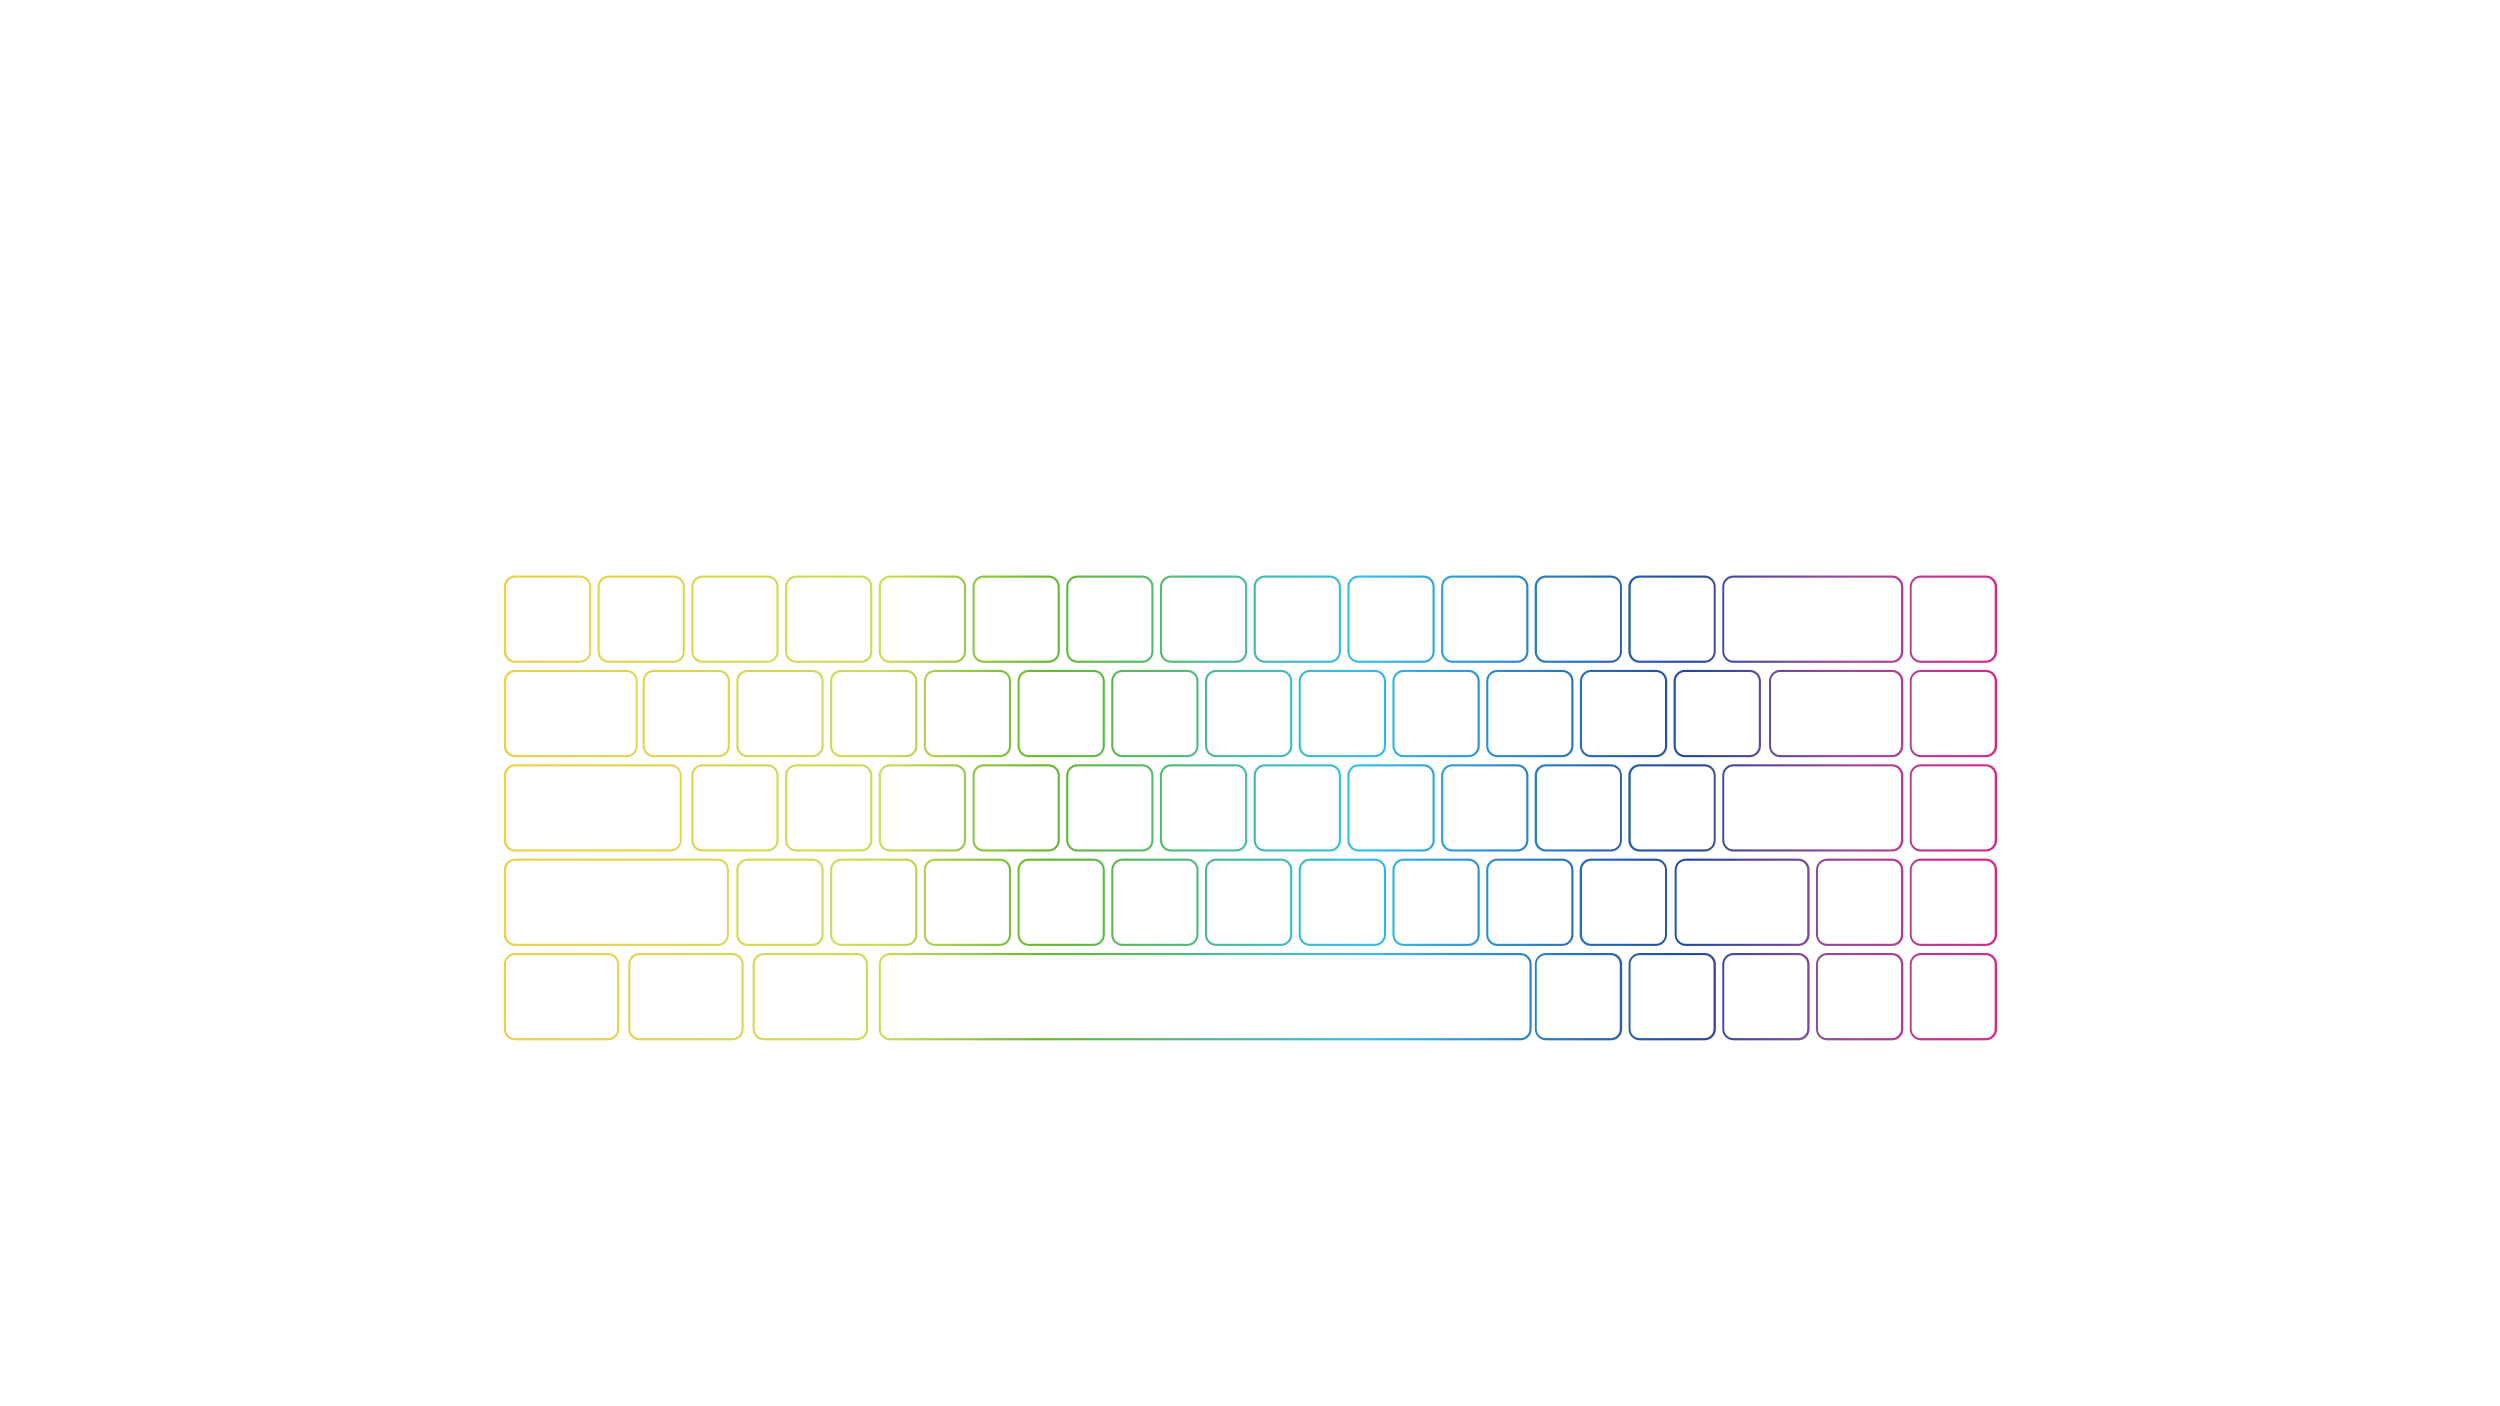 <?xml version="1.0" encoding="UTF-8"?>
<svg xmlns="http://www.w3.org/2000/svg" version="1.1" xmlns:xlink="http://www.w3.org/1999/xlink" viewBox="0 0 1920 1080">
  <defs>
    <style>
      .cls-1 {
        fill: url(#_未命名的渐变_67-23);
      }

      .cls-2 {
        fill: url(#_未命名的渐变_67-28);
      }

      .cls-3 {
        fill: url(#_未命名的渐变_67-58);
      }

      .cls-4 {
        fill: url(#_未命名的渐变_67-45);
      }

      .cls-5 {
        fill: url(#_未命名的渐变_67-63);
      }

      .cls-6 {
        fill: url(#_未命名的渐变_67-62);
      }

      .cls-7 {
        fill: url(#_未命名的渐变_67);
      }

      .cls-8 {
        fill: url(#_未命名的渐变_67-66);
      }

      .cls-9 {
        fill: url(#_未命名的渐变_67-18);
      }

      .cls-10 {
        fill: url(#_未命名的渐变_67-4);
      }

      .cls-11 {
        fill: url(#_未命名的渐变_67-42);
      }

      .cls-12 {
        fill: url(#_未命名的渐变_67-2);
      }

      .cls-13 {
        fill: url(#_未命名的渐变_67-39);
      }

      .cls-14 {
        fill: url(#_未命名的渐变_67-25);
      }

      .cls-15 {
        fill: url(#_未命名的渐变_67-65);
      }

      .cls-16 {
        fill: url(#_未命名的渐变_67-60);
      }

      .cls-17 {
        fill: url(#_未命名的渐变_67-31);
      }

      .cls-18 {
        fill: url(#_未命名的渐变_67-53);
      }

      .cls-19 {
        fill: url(#_未命名的渐变_67-67);
      }

      .cls-20 {
        fill: url(#_未命名的渐变_67-36);
      }

      .cls-21 {
        fill: url(#_未命名的渐变_67-29);
      }

      .cls-22 {
        fill: url(#_未命名的渐变_67-34);
      }

      .cls-23 {
        fill: url(#_未命名的渐变_67-61);
      }

      .cls-24 {
        fill: url(#_未命名的渐变_67-11);
      }

      .cls-25 {
        fill: url(#_未命名的渐变_67-8);
      }

      .cls-26 {
        fill: url(#_未命名的渐变_67-49);
      }

      .cls-27 {
        fill: url(#_未命名的渐变_67-14);
      }

      .cls-28 {
        fill: url(#_未命名的渐变_67-55);
      }

      .cls-29 {
        fill: url(#_未命名的渐变_67-6);
      }

      .cls-30 {
        fill: url(#_未命名的渐变_67-30);
      }

      .cls-31 {
        fill: url(#_未命名的渐变_67-59);
      }

      .cls-32 {
        fill: url(#_未命名的渐变_67-24);
      }

      .cls-33 {
        fill: url(#_未命名的渐变_67-16);
      }

      .cls-34 {
        fill: url(#_未命名的渐变_67-7);
      }

      .cls-35 {
        fill: url(#_未命名的渐变_67-17);
      }

      .cls-36 {
        fill: url(#_未命名的渐变_67-26);
      }

      .cls-37 {
        fill: url(#_未命名的渐变_67-57);
      }

      .cls-38 {
        fill: url(#_未命名的渐变_67-35);
      }

      .cls-39 {
        fill: url(#_未命名的渐变_67-27);
      }

      .cls-40 {
        fill: url(#_未命名的渐变_67-52);
      }

      .cls-41 {
        fill: url(#_未命名的渐变_67-15);
      }

      .cls-42 {
        fill: url(#_未命名的渐变_67-47);
      }

      .cls-43 {
        fill: url(#_未命名的渐变_67-21);
      }

      .cls-44 {
        fill: url(#_未命名的渐变_67-10);
      }

      .cls-45 {
        fill: url(#_未命名的渐变_67-19);
      }

      .cls-46 {
        fill: url(#_未命名的渐变_67-13);
      }

      .cls-47 {
        fill: url(#_未命名的渐变_67-40);
      }

      .cls-48 {
        fill: url(#_未命名的渐变_67-5);
      }

      .cls-49 {
        fill: url(#_未命名的渐变_67-54);
      }

      .cls-50 {
        fill: url(#_未命名的渐变_67-9);
      }

      .cls-51 {
        fill: url(#_未命名的渐变_67-44);
      }

      .cls-52 {
        fill: url(#_未命名的渐变_67-50);
      }

      .cls-53 {
        fill: url(#_未命名的渐变_67-22);
      }

      .cls-54 {
        fill: url(#_未命名的渐变_67-33);
      }

      .cls-55 {
        fill: url(#_未命名的渐变_67-48);
      }

      .cls-56 {
        fill: url(#_未命名的渐变_67-37);
      }

      .cls-57 {
        fill: url(#_未命名的渐变_67-41);
      }

      .cls-58 {
        fill: url(#_未命名的渐变_67-56);
      }

      .cls-59 {
        fill: url(#_未命名的渐变_67-3);
      }

      .cls-60 {
        fill: url(#_未命名的渐变_67-64);
      }

      .cls-61 {
        fill: url(#_未命名的渐变_67-20);
      }

      .cls-62 {
        fill: url(#_未命名的渐变_67-32);
      }

      .cls-63 {
        fill: url(#_未命名的渐变_67-43);
      }

      .cls-64 {
        fill: url(#_未命名的渐变_67-51);
      }

      .cls-65 {
        fill: url(#_未命名的渐变_67-12);
      }

      .cls-66 {
        fill: url(#_未命名的渐变_67-38);
      }

      .cls-67 {
        fill: url(#_未命名的渐变_67-46);
      }
    </style>
    <linearGradient id="_未命名的渐变_67" data-name="未命名的渐变 67" x1="308.05" y1="-8.5" x2="1543.62" y2="-8.5" gradientTransform="translate(0 484.02)" gradientUnits="userSpaceOnUse">
      <stop offset="0" stop-color="#f08559"/>
      <stop offset="0" stop-color="#f6cd46"/>
      <stop offset=".3" stop-color="#cadc58"/>
      <stop offset=".4" stop-color="#68b82e"/>
      <stop offset=".6" stop-color="#34bded"/>
      <stop offset=".8" stop-color="#24499d"/>
      <stop offset=".9" stop-color="#a04897"/>
      <stop offset="1" stop-color="#db2488"/>
    </linearGradient>
    <linearGradient id="_未命名的渐变_67-2" data-name="未命名的渐变 67" x1="308.05" x2="1543.62" xlink:href="#_未命名的渐变_67"/>
    <linearGradient id="_未命名的渐变_67-3" data-name="未命名的渐变 67" x1="308.05" x2="1543.62" xlink:href="#_未命名的渐变_67"/>
    <linearGradient id="_未命名的渐变_67-4" data-name="未命名的渐变 67" x1="308.05" x2="1543.62" xlink:href="#_未命名的渐变_67"/>
    <linearGradient id="_未命名的渐变_67-5" data-name="未命名的渐变 67" x1="308.05" x2="1543.62" xlink:href="#_未命名的渐变_67"/>
    <linearGradient id="_未命名的渐变_67-6" data-name="未命名的渐变 67" x1="308.05" x2="1543.62" xlink:href="#_未命名的渐变_67"/>
    <linearGradient id="_未命名的渐变_67-7" data-name="未命名的渐变 67" x1="308.05" x2="1543.62" xlink:href="#_未命名的渐变_67"/>
    <linearGradient id="_未命名的渐变_67-8" data-name="未命名的渐变 67" x1="308.05" x2="1543.62" xlink:href="#_未命名的渐变_67"/>
    <linearGradient id="_未命名的渐变_67-9" data-name="未命名的渐变 67" x1="308.05" x2="1543.62" xlink:href="#_未命名的渐变_67"/>
    <linearGradient id="_未命名的渐变_67-10" data-name="未命名的渐变 67" x1="308.05" x2="1543.62" xlink:href="#_未命名的渐变_67"/>
    <linearGradient id="_未命名的渐变_67-11" data-name="未命名的渐变 67" x1="308.05" x2="1543.62" xlink:href="#_未命名的渐变_67"/>
    <linearGradient id="_未命名的渐变_67-12" data-name="未命名的渐变 67" x1="308.05" x2="1543.62" xlink:href="#_未命名的渐变_67"/>
    <linearGradient id="_未命名的渐变_67-13" data-name="未命名的渐变 67" x1="308.05" x2="1543.62" xlink:href="#_未命名的渐变_67"/>
    <linearGradient id="_未命名的渐变_67-14" data-name="未命名的渐变 67" x1="308.05" x2="1543.62" xlink:href="#_未命名的渐变_67"/>
    <linearGradient id="_未命名的渐变_67-15" data-name="未命名的渐变 67" x1="308.05" x2="1543.62" xlink:href="#_未命名的渐变_67"/>
    <linearGradient id="_未命名的渐变_67-16" data-name="未命名的渐变 67" y1="63.97" x2="1543.62" y2="63.97" xlink:href="#_未命名的渐变_67"/>
    <linearGradient id="_未命名的渐变_67-17" data-name="未命名的渐变 67" x1="308.05" y1="63.97" x2="1543.62" y2="63.97" xlink:href="#_未命名的渐变_67"/>
    <linearGradient id="_未命名的渐变_67-18" data-name="未命名的渐变 67" y1="63.97" y2="63.97" xlink:href="#_未命名的渐变_67"/>
    <linearGradient id="_未命名的渐变_67-19" data-name="未命名的渐变 67" y1="63.97" y2="63.97" xlink:href="#_未命名的渐变_67"/>
    <linearGradient id="_未命名的渐变_67-20" data-name="未命名的渐变 67" x1="308.05" y1="63.97" x2="1543.62" y2="63.97" xlink:href="#_未命名的渐变_67"/>
    <linearGradient id="_未命名的渐变_67-21" data-name="未命名的渐变 67" x1="308.05" y1="63.97" x2="1543.62" y2="63.97" xlink:href="#_未命名的渐变_67"/>
    <linearGradient id="_未命名的渐变_67-22" data-name="未命名的渐变 67" y1="63.97" y2="63.97" xlink:href="#_未命名的渐变_67"/>
    <linearGradient id="_未命名的渐变_67-23" data-name="未命名的渐变 67" x1="308.05" y1="63.97" x2="1543.62" y2="63.97" xlink:href="#_未命名的渐变_67"/>
    <linearGradient id="_未命名的渐变_67-24" data-name="未命名的渐变 67" x1="308.05" y1="63.97" x2="1543.62" y2="63.97" xlink:href="#_未命名的渐变_67"/>
    <linearGradient id="_未命名的渐变_67-25" data-name="未命名的渐变 67" x1="308.05" y1="63.97" x2="1543.62" y2="63.97" xlink:href="#_未命名的渐变_67"/>
    <linearGradient id="_未命名的渐变_67-26" data-name="未命名的渐变 67" x1="308.05" y1="63.97" x2="1543.62" y2="63.97" xlink:href="#_未命名的渐变_67"/>
    <linearGradient id="_未命名的渐变_67-27" data-name="未命名的渐变 67" x1="308.05" y1="63.97" x2="1543.62" y2="63.97" xlink:href="#_未命名的渐变_67"/>
    <linearGradient id="_未命名的渐变_67-28" data-name="未命名的渐变 67" x1="308.05" y1="63.97" x2="1543.62" y2="63.97" xlink:href="#_未命名的渐变_67"/>
    <linearGradient id="_未命名的渐变_67-29" data-name="未命名的渐变 67" y1="63.97" x2="1543.62" y2="63.97" xlink:href="#_未命名的渐变_67"/>
    <linearGradient id="_未命名的渐变_67-30" data-name="未命名的渐变 67" x1="308.05" y1="63.97" x2="1543.62" y2="63.97" xlink:href="#_未命名的渐变_67"/>
    <linearGradient id="_未命名的渐变_67-31" data-name="未命名的渐变 67" y1="136.45" x2="1543.62" y2="136.45" xlink:href="#_未命名的渐变_67"/>
    <linearGradient id="_未命名的渐变_67-32" data-name="未命名的渐变 67" x1="308.05" y1="136.45" x2="1543.62" y2="136.45" xlink:href="#_未命名的渐变_67"/>
    <linearGradient id="_未命名的渐变_67-33" data-name="未命名的渐变 67" x1="308.05" y1="136.45" x2="1543.62" y2="136.45" xlink:href="#_未命名的渐变_67"/>
    <linearGradient id="_未命名的渐变_67-34" data-name="未命名的渐变 67" x1="308.05" y1="136.45" x2="1543.62" y2="136.45" xlink:href="#_未命名的渐变_67"/>
    <linearGradient id="_未命名的渐变_67-35" data-name="未命名的渐变 67" x1="308.05" y1="136.45" x2="1543.62" y2="136.45" xlink:href="#_未命名的渐变_67"/>
    <linearGradient id="_未命名的渐变_67-36" data-name="未命名的渐变 67" x1="308.05" y1="136.45" x2="1543.62" y2="136.45" xlink:href="#_未命名的渐变_67"/>
    <linearGradient id="_未命名的渐变_67-37" data-name="未命名的渐变 67" x1="308.05" y1="136.45" x2="1543.62" y2="136.45" xlink:href="#_未命名的渐变_67"/>
    <linearGradient id="_未命名的渐变_67-38" data-name="未命名的渐变 67" x1="308.05" y1="136.45" x2="1543.62" y2="136.45" xlink:href="#_未命名的渐变_67"/>
    <linearGradient id="_未命名的渐变_67-39" data-name="未命名的渐变 67" x1="308.05" y1="136.45" x2="1543.62" y2="136.45" xlink:href="#_未命名的渐变_67"/>
    <linearGradient id="_未命名的渐变_67-40" data-name="未命名的渐变 67" x1="308.05" y1="136.45" x2="1543.62" y2="136.45" xlink:href="#_未命名的渐变_67"/>
    <linearGradient id="_未命名的渐变_67-41" data-name="未命名的渐变 67" x1="308.05" y1="136.45" x2="1543.62" y2="136.45" xlink:href="#_未命名的渐变_67"/>
    <linearGradient id="_未命名的渐变_67-42" data-name="未命名的渐变 67" x1="308.05" y1="136.45" x2="1543.62" y2="136.45" xlink:href="#_未命名的渐变_67"/>
    <linearGradient id="_未命名的渐变_67-43" data-name="未命名的渐变 67" x1="308.05" y1="136.45" x2="1543.62" y2="136.45" xlink:href="#_未命名的渐变_67"/>
    <linearGradient id="_未命名的渐变_67-44" data-name="未命名的渐变 67" x1="308.05" y1="136.45" x2="1543.62" y2="136.45" xlink:href="#_未命名的渐变_67"/>
    <linearGradient id="_未命名的渐变_67-45" data-name="未命名的渐变 67" y1="208.93" x2="1543.62" y2="208.93" xlink:href="#_未命名的渐变_67"/>
    <linearGradient id="_未命名的渐变_67-46" data-name="未命名的渐变 67" y1="208.93" y2="208.93" xlink:href="#_未命名的渐变_67"/>
    <linearGradient id="_未命名的渐变_67-47" data-name="未命名的渐变 67" y1="208.93" y2="208.93" xlink:href="#_未命名的渐变_67"/>
    <linearGradient id="_未命名的渐变_67-48" data-name="未命名的渐变 67" x1="308.05" y1="208.93" x2="1543.62" y2="208.93" xlink:href="#_未命名的渐变_67"/>
    <linearGradient id="_未命名的渐变_67-49" data-name="未命名的渐变 67" x1="308.05" y1="208.93" x2="1543.62" y2="208.93" xlink:href="#_未命名的渐变_67"/>
    <linearGradient id="_未命名的渐变_67-50" data-name="未命名的渐变 67" y1="208.93" y2="208.93" xlink:href="#_未命名的渐变_67"/>
    <linearGradient id="_未命名的渐变_67-51" data-name="未命名的渐变 67" x1="308.05" y1="208.93" x2="1543.62" y2="208.93" xlink:href="#_未命名的渐变_67"/>
    <linearGradient id="_未命名的渐变_67-52" data-name="未命名的渐变 67" x1="308.05" y1="208.93" x2="1543.62" y2="208.93" xlink:href="#_未命名的渐变_67"/>
    <linearGradient id="_未命名的渐变_67-53" data-name="未命名的渐变 67" x1="308.05" y1="208.93" x2="1543.62" y2="208.93" xlink:href="#_未命名的渐变_67"/>
    <linearGradient id="_未命名的渐变_67-54" data-name="未命名的渐变 67" x1="308.05" y1="208.93" x2="1543.62" y2="208.93" xlink:href="#_未命名的渐变_67"/>
    <linearGradient id="_未命名的渐变_67-55" data-name="未命名的渐变 67" x1="308.05" y1="208.93" x2="1543.62" y2="208.93" xlink:href="#_未命名的渐变_67"/>
    <linearGradient id="_未命名的渐变_67-56" data-name="未命名的渐变 67" x1="308.05" y1="208.93" x2="1543.62" y2="208.93" xlink:href="#_未命名的渐变_67"/>
    <linearGradient id="_未命名的渐变_67-57" data-name="未命名的渐变 67" x1="308.05" y1="208.93" x2="1543.62" y2="208.93" xlink:href="#_未命名的渐变_67"/>
    <linearGradient id="_未命名的渐变_67-58" data-name="未命名的渐变 67" x1="308.05" y1="208.93" x2="1543.62" y2="208.93" xlink:href="#_未命名的渐变_67"/>
    <linearGradient id="_未命名的渐变_67-59" data-name="未命名的渐变 67" y1="281.4" x2="1543.62" y2="281.4" xlink:href="#_未命名的渐变_67"/>
    <linearGradient id="_未命名的渐变_67-60" data-name="未命名的渐变 67" x1="308.05" y1="281.4" x2="1543.62" y2="281.4" xlink:href="#_未命名的渐变_67"/>
    <linearGradient id="_未命名的渐变_67-61" data-name="未命名的渐变 67" x1="308.05" y1="281.4" x2="1543.62" y2="281.4" xlink:href="#_未命名的渐变_67"/>
    <linearGradient id="_未命名的渐变_67-62" data-name="未命名的渐变 67" x1="308.05" y1="281.4" x2="1543.62" y2="281.4" xlink:href="#_未命名的渐变_67"/>
    <linearGradient id="_未命名的渐变_67-63" data-name="未命名的渐变 67" x1="308.05" y1="281.4" x2="1543.62" y2="281.4" xlink:href="#_未命名的渐变_67"/>
    <linearGradient id="_未命名的渐变_67-64" data-name="未命名的渐变 67" x1="308.05" y1="281.4" x2="1543.62" y2="281.4" xlink:href="#_未命名的渐变_67"/>
    <linearGradient id="_未命名的渐变_67-65" data-name="未命名的渐变 67" x1="308.05" y1="281.4" x2="1543.62" y2="281.4" xlink:href="#_未命名的渐变_67"/>
    <linearGradient id="_未命名的渐变_67-66" data-name="未命名的渐变 67" x1="308.05" y1="281.4" x2="1543.62" y2="281.4" xlink:href="#_未命名的渐变_67"/>
    <linearGradient id="_未命名的渐变_67-67" data-name="未命名的渐变 67" x1="308.05" y1="281.4" x2="1543.62" y2="281.4" xlink:href="#_未命名的渐变_67"/>
  </defs>
  <!-- Generator: Adobe Illustrator 28.6.0, SVG Export Plug-In . SVG Version: 1.2.0 Build 709)  -->
  <g>
    <g id="_图层_1" data-name="图层_1">
      <g id="_图层_1-2" data-name="_图层_1">
        <g>
          <path class="cls-7" d="M395.52,509.04h49.91c4.61,0,8.57-3.79,8.57-8.57v-49.91c0-4.61-3.79-8.57-8.57-8.57h-49.91c-4.61,0-8.57,3.79-8.57,8.57v49.91c0,4.61,3.79,8.57,8.57,8.57ZM388.77,450.57c0-3.79,3.13-6.92,6.92-6.92h49.91c3.79,0,6.92,3.13,6.92,6.92v49.91c0,3.79-3.13,6.92-6.92,6.92h-49.91c-3.79,0-6.92-3.13-6.92-6.92v-49.91Z"/>
          <path class="cls-12" d="M467.5,509.04h49.91c4.61,0,8.57-3.79,8.57-8.57v-49.91c0-4.61-3.79-8.57-8.57-8.57h-49.91c-4.61,0-8.57,3.79-8.57,8.57v49.91c0,4.61,3.79,8.57,8.57,8.57ZM460.58,450.57c0-3.79,3.13-6.92,6.92-6.92h49.91c3.79,0,6.92,3.13,6.92,6.92v49.91c0,3.79-3.13,6.92-6.92,6.92h-49.91c-3.79,0-6.92-3.13-6.92-6.92v-49.91Z"/>
          <path class="cls-59" d="M539.49,509.04h49.91c4.61,0,8.57-3.79,8.57-8.57v-49.91c0-4.61-3.79-8.57-8.57-8.57h-49.91c-4.61,0-8.57,3.79-8.57,8.57v49.91c0,4.61,3.79,8.57,8.57,8.57ZM532.57,450.57c0-3.79,3.13-6.92,6.92-6.92h49.91c3.79,0,6.92,3.13,6.92,6.92v49.91c0,3.79-3.13,6.92-6.92,6.92h-49.91c-3.79,0-6.92-3.13-6.92-6.92v-49.91Z"/>
          <path class="cls-10" d="M611.47,509.04h49.91c4.61,0,8.57-3.79,8.57-8.57v-49.91c0-4.61-3.79-8.57-8.57-8.57h-49.91c-4.61,0-8.57,3.79-8.57,8.57v49.91c0,4.61,3.79,8.57,8.57,8.57ZM604.55,450.57c0-3.79,3.13-6.92,6.92-6.92h49.91c3.79,0,6.92,3.13,6.92,6.92v49.91c0,3.79-3.13,6.92-6.92,6.92h-49.91c-3.79,0-6.92-3.13-6.92-6.92v-49.91Z"/>
          <path class="cls-48" d="M683.45,509.04h49.91c4.61,0,8.57-3.79,8.57-8.57v-49.91c0-4.61-3.79-8.57-8.57-8.57h-49.91c-4.61,0-8.57,3.79-8.57,8.57v49.91c0,4.61,3.79,8.57,8.57,8.57ZM676.53,450.57c0-3.79,3.13-6.92,6.92-6.92h49.91c3.79,0,6.92,3.13,6.92,6.92v49.91c0,3.79-3.13,6.92-6.92,6.92h-49.91c-3.79,0-6.92-3.13-6.92-6.92v-49.91Z"/>
          <path class="cls-29" d="M755.43,509.04h49.91c4.61,0,8.57-3.79,8.57-8.57v-49.91c0-4.61-3.79-8.57-8.57-8.57h-49.91c-4.61,0-8.57,3.79-8.57,8.57v49.91c0,4.61,3.79,8.57,8.57,8.57ZM748.52,450.57c0-3.79,3.13-6.92,6.92-6.92h49.91c3.79,0,6.92,3.13,6.92,6.92v49.91c0,3.79-3.13,6.92-6.92,6.92h-49.91c-3.79,0-6.92-3.13-6.92-6.92v-49.91Z"/>
          <path class="cls-34" d="M827.42,509.04h49.91c4.61,0,8.57-3.79,8.57-8.57v-49.91c0-4.61-3.79-8.57-8.57-8.57h-49.91c-4.61,0-8.57,3.79-8.57,8.57v49.91c0,4.61,3.79,8.57,8.57,8.57ZM820.5,450.57c0-3.79,3.13-6.92,6.92-6.92h49.91c3.79,0,6.92,3.13,6.92,6.92v49.91c0,3.79-3.13,6.92-6.92,6.92h-49.91c-3.79,0-6.92-3.13-6.92-6.92v-49.91Z"/>
          <path class="cls-25" d="M899.4,509.04h49.91c4.61,0,8.57-3.79,8.57-8.57v-49.91c0-4.61-3.79-8.57-8.57-8.57h-49.91c-4.61,0-8.57,3.79-8.57,8.57v49.91c0,4.61,3.79,8.57,8.57,8.57ZM892.48,450.57c0-3.79,3.13-6.92,6.92-6.92h49.91c3.79,0,6.92,3.13,6.92,6.92v49.91c0,3.79-3.13,6.92-6.92,6.92h-49.91c-3.79,0-6.92-3.13-6.92-6.92v-49.91Z"/>
          <path class="cls-50" d="M971.38,509.04h49.91c4.61,0,8.57-3.79,8.57-8.57v-49.91c0-4.61-3.79-8.57-8.57-8.57h-49.91c-4.61,0-8.57,3.79-8.57,8.57v49.91c0,4.61,3.79,8.57,8.57,8.57ZM964.46,450.57c0-3.79,3.13-6.92,6.92-6.92h49.91c3.79,0,6.92,3.13,6.92,6.92v49.91c0,3.79-3.13,6.92-6.92,6.92h-49.91c-3.79,0-6.92-3.13-6.92-6.92v-49.91Z"/>
          <path class="cls-44" d="M1043.36,509.04h49.91c4.61,0,8.57-3.79,8.57-8.57v-49.91c0-4.61-3.79-8.57-8.57-8.57h-49.91c-4.61,0-8.57,3.79-8.57,8.57v49.91c0,4.61,3.79,8.57,8.57,8.57h0ZM1036.45,450.57c0-3.79,3.13-6.92,6.92-6.92h49.91c3.79,0,6.92,3.13,6.92,6.92v49.91c0,3.79-3.13,6.92-6.92,6.92h-49.91c-3.79,0-6.92-3.13-6.92-6.92v-49.91Z"/>
          <path class="cls-24" d="M1115.35,509.04h49.91c4.61,0,8.57-3.79,8.57-8.57v-49.91c0-4.61-3.79-8.57-8.57-8.57h-49.91c-4.61,0-8.57,3.79-8.57,8.57v49.91c0,4.61,3.79,8.57,8.57,8.57ZM1108.43,450.57c0-3.79,3.13-6.92,6.92-6.92h49.91c3.79,0,6.92,3.13,6.92,6.92v49.91c0,3.79-3.13,6.92-6.92,6.92h-49.91c-3.79,0-6.92-3.13-6.92-6.92v-49.91Z"/>
          <path class="cls-65" d="M1187.16,509.04h49.91c4.61,0,8.57-3.79,8.57-8.57v-49.91c0-4.61-3.79-8.57-8.57-8.57h-49.91c-4.61,0-8.57,3.79-8.57,8.57v49.91c0,4.61,3.79,8.57,8.57,8.57ZM1180.41,450.57c0-3.79,3.13-6.92,6.92-6.92h49.91c3.79,0,6.92,3.13,6.92,6.92v49.91c0,3.79-3.13,6.92-6.92,6.92h-49.91c-3.79,0-6.92-3.13-6.92-6.92v-49.91Z"/>
          <path class="cls-46" d="M1259.15,509.04h49.91c4.61,0,8.57-3.79,8.57-8.57v-49.91c0-4.61-3.79-8.57-8.57-8.57h-49.91c-4.61,0-8.57,3.79-8.57,8.57v49.91c0,4.61,3.79,8.57,8.57,8.57ZM1252.39,450.57c0-3.79,3.13-6.92,6.92-6.92h49.91c3.79,0,6.92,3.13,6.92,6.92v49.91c0,3.79-3.13,6.92-6.92,6.92h-49.91c-3.79,0-6.92-3.13-6.92-6.92v-49.91Z"/>
          <path class="cls-27" d="M1453.19,442h-121.89c-4.61,0-8.57,3.79-8.57,8.57v49.91c0,4.61,3.79,8.57,8.57,8.57h121.89c4.61,0,8.57-3.79,8.57-8.57v-49.91c0-4.61-3.79-8.57-8.57-8.57ZM1459.94,500.48c0,3.79-3.13,6.92-6.92,6.92h-121.89c-3.79,0-6.92-3.13-6.92-6.92v-49.91c0-3.79,3.13-6.92,6.92-6.92h121.89c3.79,0,6.92,3.13,6.92,6.92v49.91Z"/>
          <path class="cls-41" d="M1525.17,442h-49.91c-4.61,0-8.57,3.79-8.57,8.57v49.91c0,4.61,3.79,8.57,8.57,8.57h49.91c4.61,0,8.57-3.79,8.57-8.57v-49.91c0-4.61-3.79-8.57-8.57-8.57ZM1531.92,500.48c0,3.79-3.13,6.92-6.92,6.92h-49.91c-3.79,0-6.92-3.13-6.92-6.92v-49.91c0-3.79,3.13-6.92,6.92-6.92h49.91c3.79,0,6.92,3.13,6.92,6.92v49.91Z"/>
          <path class="cls-33" d="M395.52,581.52h85.65c4.61,0,8.57-3.79,8.57-8.57v-49.91c0-4.61-3.79-8.57-8.57-8.57h-85.65c-4.61,0-8.57,3.79-8.57,8.57v49.91c0,4.61,3.79,8.57,8.57,8.57ZM388.77,523.04c0-3.79,3.13-6.92,6.92-6.92h85.65c3.79,0,6.92,3.13,6.92,6.92v49.91c0,3.79-3.13,6.92-6.92,6.92h-85.65c-3.79,0-6.92-3.13-6.92-6.92v-49.91Z"/>
          <path class="cls-35" d="M560.57,572.95v-49.91c0-4.61-3.79-8.57-8.57-8.57h-49.91c-4.61,0-8.57,3.79-8.57,8.57v49.91c0,4.61,3.79,8.57,8.57,8.57h49.91c4.61,0,8.57-3.79,8.57-8.57ZM495.18,572.95v-49.91c0-3.79,3.13-6.92,6.92-6.92h49.91c3.79,0,6.92,3.13,6.92,6.92v49.91c0,3.79-3.13,6.92-6.92,6.92h-49.91c-3.79,0-6.92-3.13-6.92-6.92Z"/>
          <path class="cls-9" d="M632.55,572.95v-49.91c0-4.61-3.79-8.57-8.57-8.57h-49.91c-4.61,0-8.57,3.79-8.57,8.57v49.91c0,4.61,3.79,8.57,8.57,8.57h49.91c4.61,0,8.57-3.79,8.57-8.57ZM567.16,572.95v-49.91c0-3.79,3.13-6.92,6.92-6.92h49.91c3.79,0,6.92,3.13,6.92,6.92v49.91c0,3.79-3.13,6.92-6.92,6.92h-49.91c-3.79,0-6.92-3.13-6.92-6.92Z"/>
          <path class="cls-45" d="M695.97,581.52c4.61,0,8.57-3.79,8.57-8.57v-49.91c0-4.61-3.79-8.57-8.57-8.57h-49.91c-4.61,0-8.57,3.79-8.57,8.57v49.91c0,4.61,3.79,8.57,8.57,8.57h49.91ZM639.14,572.95v-49.91c0-3.79,3.13-6.92,6.92-6.92h49.91c3.79,0,6.92,3.13,6.92,6.92v49.91c0,3.79-3.13,6.92-6.92,6.92h-49.91c-3.79,0-6.92-3.13-6.92-6.92Z"/>
          <path class="cls-61" d="M767.95,581.52c4.61,0,8.57-3.79,8.57-8.57v-49.91c0-4.61-3.79-8.57-8.57-8.57h-49.91c-4.61,0-8.57,3.79-8.57,8.57v49.91c0,4.61,3.79,8.57,8.57,8.57h49.91ZM711.12,572.95v-49.91c0-3.79,3.13-6.92,6.92-6.92h49.91c3.79,0,6.92,3.13,6.92,6.92v49.91c0,3.79-3.13,6.92-6.92,6.92h-49.91c-3.79,0-6.92-3.13-6.92-6.92Z"/>
          <path class="cls-43" d="M839.93,581.52c4.61,0,8.57-3.79,8.57-8.57v-49.91c0-4.61-3.79-8.57-8.57-8.57h-49.91c-4.61,0-8.57,3.79-8.57,8.57v49.91c0,4.61,3.79,8.57,8.57,8.57h49.91ZM783.11,572.95v-49.91c0-3.79,3.13-6.92,6.92-6.92h49.91c3.79,0,6.92,3.13,6.92,6.92v49.91c0,3.79-3.13,6.92-6.92,6.92h-49.91c-3.79,0-6.92-3.13-6.92-6.92Z"/>
          <path class="cls-53" d="M911.92,581.52c4.61,0,8.57-3.79,8.57-8.57v-49.91c0-4.61-3.79-8.57-8.57-8.57h-49.91c-4.61,0-8.57,3.79-8.57,8.57v49.91c0,4.61,3.79,8.57,8.57,8.57h49.91ZM855.09,572.95v-49.91c0-3.79,3.13-6.92,6.92-6.92h49.91c3.79,0,6.92,3.13,6.92,6.92v49.91c0,3.79-3.13,6.92-6.92,6.92h-49.91c-3.79,0-6.92-3.13-6.92-6.92Z"/>
          <path class="cls-1" d="M983.9,581.52c4.61,0,8.57-3.79,8.57-8.57v-49.91c0-4.61-3.79-8.57-8.57-8.57h-49.91c-4.61,0-8.57,3.79-8.57,8.57v49.91c0,4.61,3.79,8.57,8.57,8.57h49.91ZM927.07,572.95v-49.91c0-3.79,3.13-6.92,6.92-6.92h49.91c3.79,0,6.92,3.13,6.92,6.92v49.91c0,3.79-3.13,6.92-6.92,6.92h-49.91c-3.79,0-6.92-3.13-6.92-6.92Z"/>
          <path class="cls-32" d="M1055.88,581.52c4.61,0,8.57-3.79,8.57-8.57v-49.91c0-4.61-3.79-8.57-8.57-8.57h-49.91c-4.61,0-8.57,3.79-8.57,8.57v49.91c0,4.61,3.79,8.57,8.57,8.57h49.91ZM999.05,572.95v-49.91c0-3.79,3.13-6.92,6.92-6.92h49.91c3.79,0,6.92,3.13,6.92,6.92v49.91c0,3.79-3.13,6.92-6.92,6.92h-49.91c-3.79,0-6.92-3.13-6.92-6.92Z"/>
          <path class="cls-14" d="M1127.87,581.52c4.61,0,8.57-3.79,8.57-8.57v-49.91c0-4.61-3.79-8.57-8.57-8.57h-49.91c-4.61,0-8.57,3.79-8.57,8.57v49.91c0,4.61,3.79,8.57,8.57,8.57h49.91ZM1071.04,572.95v-49.91c0-3.79,3.13-6.92,6.92-6.92h49.91c3.79,0,6.92,3.13,6.92,6.92v49.91c0,3.79-3.13,6.92-6.92,6.92h-49.91c-3.79,0-6.92-3.13-6.92-6.92Z"/>
          <path class="cls-36" d="M1199.85,581.52c4.61,0,8.57-3.79,8.57-8.57v-49.91c0-4.61-3.79-8.57-8.57-8.57h-49.91c-4.61,0-8.57,3.79-8.57,8.57v49.91c0,4.61,3.79,8.57,8.57,8.57h49.91ZM1143.02,572.95v-49.91c0-3.79,3.13-6.92,6.92-6.92h49.91c3.79,0,6.92,3.13,6.92,6.92v49.91c0,3.79-3.13,6.92-6.92,6.92h-49.91c-3.79,0-6.92-3.13-6.92-6.92Z"/>
          <path class="cls-39" d="M1271.83,581.52c4.61,0,8.57-3.79,8.57-8.57v-49.91c0-4.61-3.79-8.57-8.57-8.57h-49.91c-4.61,0-8.57,3.79-8.57,8.57v49.91c0,4.61,3.79,8.57,8.57,8.57h49.91ZM1215,572.95v-49.91c0-3.79,3.13-6.92,6.92-6.92h49.91c3.79,0,6.92,3.13,6.92,6.92v49.91c0,3.79-3.13,6.92-6.92,6.92h-49.91c-3.79,0-6.92-3.13-6.92-6.92Z"/>
          <path class="cls-2" d="M1352.38,572.95v-49.91c0-4.61-3.79-8.57-8.57-8.57h-49.91c-4.61,0-8.57,3.79-8.57,8.57v49.91c0,4.61,3.79,8.57,8.57,8.57h49.91c4.61,0,8.57-3.79,8.57-8.57ZM1286.98,572.95v-49.91c0-3.79,3.13-6.92,6.92-6.92h49.91c3.79,0,6.92,3.13,6.92,6.92v49.91c0,3.79-3.13,6.92-6.92,6.92h-49.91c-3.79,0-6.92-3.13-6.92-6.92Z"/>
          <path class="cls-21" d="M1453.19,514.48h-85.98c-4.61,0-8.57,3.79-8.57,8.57v49.91c0,4.61,3.79,8.57,8.57,8.57h85.98c4.61,0,8.57-3.79,8.57-8.57v-49.91c0-4.61-3.79-8.57-8.57-8.57ZM1459.94,572.95c0,3.79-3.13,6.92-6.92,6.92h-85.98c-3.79,0-6.92-3.13-6.92-6.92v-49.91c0-3.79,3.13-6.92,6.92-6.92h85.98c3.79,0,6.92,3.13,6.92,6.92v49.91Z"/>
          <path class="cls-30" d="M1525.17,514.48h-49.91c-4.61,0-8.57,3.79-8.57,8.57v49.91c0,4.61,3.79,8.57,8.57,8.57h49.91c4.61,0,8.57-3.79,8.57-8.57v-49.91c0-4.61-3.79-8.57-8.57-8.57ZM1531.92,572.95c0,3.79-3.13,6.92-6.92,6.92h-49.91c-3.79,0-6.92-3.13-6.92-6.92v-49.91c0-3.79,3.13-6.92,6.92-6.92h49.91c3.79,0,6.92,3.13,6.92,6.92v49.91Z"/>
          <path class="cls-17" d="M395.52,653.99h119.42c4.61,0,8.57-3.79,8.57-8.57v-49.91c0-4.61-3.79-8.57-8.57-8.57h-119.42c-4.61,0-8.57,3.79-8.57,8.57v49.91c0,4.61,3.79,8.57,8.57,8.57ZM388.77,595.52c0-3.79,3.13-6.92,6.92-6.92h119.42c3.79,0,6.92,3.13,6.92,6.92v49.91c0,3.79-3.13,6.92-6.92,6.92h-119.42c-3.79,0-6.92-3.13-6.92-6.92v-49.91Z"/>
          <path class="cls-62" d="M539.49,653.99h49.91c4.61,0,8.57-3.79,8.57-8.57v-49.91c0-4.61-3.79-8.57-8.57-8.57h-49.91c-4.61,0-8.57,3.79-8.57,8.57v49.91c0,4.61,3.79,8.57,8.57,8.57ZM532.57,595.52c0-3.79,3.13-6.92,6.92-6.92h49.91c3.79,0,6.92,3.13,6.92,6.92v49.91c0,3.79-3.13,6.92-6.92,6.92h-49.91c-3.79,0-6.92-3.13-6.92-6.92v-49.91Z"/>
          <path class="cls-54" d="M611.47,653.99h49.91c4.61,0,8.57-3.79,8.57-8.57v-49.91c0-4.61-3.79-8.57-8.57-8.57h-49.91c-4.61,0-8.57,3.79-8.57,8.57v49.91c0,4.61,3.79,8.57,8.57,8.57ZM604.55,595.52c0-3.79,3.13-6.92,6.92-6.92h49.91c3.79,0,6.92,3.13,6.92,6.92v49.91c0,3.79-3.13,6.92-6.92,6.92h-49.91c-3.79,0-6.92-3.13-6.92-6.92v-49.91Z"/>
          <path class="cls-22" d="M741.93,645.43v-49.91c0-4.61-3.79-8.57-8.57-8.57h-49.91c-4.61,0-8.57,3.79-8.57,8.57v49.91c0,4.61,3.79,8.57,8.57,8.57h49.91c4.61,0,8.57-3.79,8.57-8.57ZM676.53,645.43v-49.91c0-3.79,3.13-6.92,6.92-6.92h49.91c3.79,0,6.92,3.13,6.92,6.92v49.91c0,3.79-3.13,6.92-6.92,6.92h-49.91c-3.79,0-6.92-3.13-6.92-6.92Z"/>
          <path class="cls-38" d="M813.91,645.43v-49.91c0-4.61-3.79-8.57-8.57-8.57h-49.91c-4.61,0-8.57,3.79-8.57,8.57v49.91c0,4.61,3.79,8.57,8.57,8.57h49.91c4.61,0,8.57-3.79,8.57-8.57ZM748.52,645.43v-49.91c0-3.79,3.13-6.92,6.92-6.92h49.91c3.79,0,6.92,3.13,6.92,6.92v49.91c0,3.79-3.13,6.92-6.92,6.92h-49.91c-3.79,0-6.92-3.13-6.92-6.92Z"/>
          <path class="cls-20" d="M885.89,645.43v-49.91c0-4.61-3.79-8.57-8.57-8.57h-49.91c-4.61,0-8.57,3.79-8.57,8.57v49.91c0,4.61,3.79,8.57,8.57,8.57h49.91c4.61,0,8.57-3.79,8.57-8.57ZM820.5,645.43v-49.91c0-3.79,3.13-6.92,6.92-6.92h49.91c3.79,0,6.92,3.13,6.92,6.92v49.91c0,3.79-3.13,6.92-6.92,6.92h-49.91c-3.79,0-6.92-3.13-6.92-6.92Z"/>
          <path class="cls-56" d="M957.87,645.43v-49.91c0-4.61-3.79-8.57-8.57-8.57h-49.91c-4.61,0-8.57,3.79-8.57,8.57v49.91c0,4.61,3.79,8.57,8.57,8.57h49.91c4.61,0,8.57-3.79,8.57-8.57ZM892.48,645.43v-49.91c0-3.79,3.13-6.92,6.92-6.92h49.91c3.79,0,6.92,3.13,6.92,6.92v49.91c0,3.79-3.13,6.92-6.92,6.92h-49.91c-3.79,0-6.92-3.13-6.92-6.92Z"/>
          <path class="cls-66" d="M1029.86,645.43v-49.91c0-4.61-3.79-8.57-8.57-8.57h-49.91c-4.61,0-8.57,3.79-8.57,8.57v49.91c0,4.61,3.79,8.57,8.57,8.57h49.91c4.61,0,8.57-3.79,8.57-8.57ZM964.46,645.43v-49.91c0-3.79,3.13-6.92,6.92-6.92h49.91c3.79,0,6.92,3.13,6.92,6.92v49.91c0,3.79-3.13,6.92-6.92,6.92h-49.91c-3.79,0-6.92-3.13-6.92-6.92Z"/>
          <path class="cls-13" d="M1101.84,645.43v-49.91c0-4.61-3.79-8.57-8.57-8.57h-49.91c-4.61,0-8.57,3.79-8.57,8.57v49.91c0,4.61,3.79,8.57,8.57,8.57h49.91c4.61,0,8.57-3.79,8.57-8.57ZM1036.45,645.43v-49.91c0-3.79,3.13-6.92,6.92-6.92h49.91c3.79,0,6.92,3.13,6.92,6.92v49.91c0,3.79-3.13,6.92-6.92,6.92h-49.91c-3.79,0-6.92-3.13-6.92-6.92Z"/>
          <path class="cls-47" d="M1173.82,645.43v-49.91c0-4.61-3.79-8.57-8.57-8.57h-49.91c-4.61,0-8.57,3.79-8.57,8.57v49.91c0,4.61,3.79,8.57,8.57,8.57h49.91c4.61,0,8.57-3.79,8.57-8.57ZM1108.43,645.43v-49.91c0-3.79,3.13-6.92,6.92-6.92h49.91c3.79,0,6.92,3.13,6.92,6.92v49.91c0,3.79-3.13,6.92-6.92,6.92h-49.91c-3.79,0-6.92-3.13-6.92-6.92Z"/>
          <path class="cls-57" d="M1245.64,645.43v-49.91c0-4.61-3.79-8.57-8.57-8.57h-49.91c-4.61,0-8.57,3.79-8.57,8.57v49.91c0,4.61,3.79,8.57,8.57,8.57h49.91c4.61,0,8.57-3.79,8.57-8.57ZM1180.41,645.43v-49.91c0-3.79,3.13-6.92,6.92-6.92h49.91c3.79,0,6.92,3.13,6.92,6.92v49.91c0,3.79-3.13,6.92-6.92,6.92h-49.91c-3.79,0-6.92-3.13-6.92-6.92Z"/>
          <path class="cls-11" d="M1317.62,645.43v-49.91c0-4.61-3.79-8.57-8.57-8.57h-49.91c-4.61,0-8.57,3.79-8.57,8.57v49.91c0,4.61,3.79,8.57,8.57,8.57h49.91c4.61,0,8.57-3.79,8.57-8.57ZM1252.39,645.43v-49.91c0-3.79,3.13-6.92,6.92-6.92h49.91c3.79,0,6.92,3.13,6.92,6.92v49.91c0,3.79-3.13,6.92-6.92,6.92h-49.91c-3.79,0-6.92-3.13-6.92-6.92Z"/>
          <path class="cls-63" d="M1453.19,586.95h-121.89c-4.61,0-8.57,3.79-8.57,8.57v49.91c0,4.61,3.79,8.57,8.57,8.57h121.89c4.61,0,8.57-3.79,8.57-8.57v-49.91c0-4.61-3.79-8.57-8.57-8.57ZM1459.94,645.43c0,3.79-3.13,6.92-6.92,6.92h-121.89c-3.79,0-6.92-3.13-6.92-6.92v-49.91c0-3.79,3.13-6.92,6.92-6.92h121.89c3.79,0,6.92,3.13,6.92,6.92v49.91Z"/>
          <path class="cls-51" d="M1525.17,586.95h-49.91c-4.61,0-8.57,3.79-8.57,8.57v49.91c0,4.61,3.79,8.57,8.57,8.57h49.91c4.61,0,8.57-3.79,8.57-8.57v-49.91c0-4.61-3.79-8.57-8.57-8.57ZM1531.92,645.43c0,3.79-3.13,6.92-6.92,6.92h-49.91c-3.79,0-6.92-3.13-6.92-6.92v-49.91c0-3.79,3.13-6.92,6.92-6.92h49.91c3.79,0,6.92,3.13,6.92,6.92v49.91Z"/>
          <path class="cls-4" d="M395.52,726.47h155.66c4.61,0,8.57-3.79,8.57-8.57v-49.91c0-4.61-3.79-8.57-8.57-8.57h-155.66c-4.61,0-8.57,3.79-8.57,8.57v49.91c0,4.61,3.79,8.57,8.57,8.57ZM388.77,668c0-3.79,3.13-6.92,6.92-6.92h155.66c3.79,0,6.92,3.13,6.92,6.92v49.91c0,3.79-3.13,6.92-6.92,6.92h-155.66c-3.79,0-6.92-3.13-6.92-6.92v-49.91Z"/>
          <path class="cls-67" d="M632.55,717.91v-49.91c0-4.61-3.79-8.57-8.57-8.57h-49.91c-4.61,0-8.57,3.79-8.57,8.57v49.91c0,4.61,3.79,8.57,8.57,8.57h49.91c4.61,0,8.57-3.79,8.57-8.57ZM567.16,717.91v-49.91c0-3.79,3.13-6.92,6.92-6.92h49.91c3.79,0,6.92,3.13,6.92,6.92v49.91c0,3.79-3.13,6.92-6.92,6.92h-49.91c-3.79,0-6.92-3.13-6.92-6.92Z"/>
          <path class="cls-42" d="M646.06,726.47h49.91c4.61,0,8.57-3.79,8.57-8.57v-49.91c0-4.61-3.79-8.57-8.57-8.57h-49.91c-4.61,0-8.57,3.79-8.57,8.57v49.91c0,4.61,3.79,8.57,8.57,8.57ZM639.14,668c0-3.79,3.13-6.92,6.92-6.92h49.91c3.79,0,6.92,3.13,6.92,6.92v49.91c0,3.79-3.13,6.92-6.92,6.92h-49.91c-3.79,0-6.92-3.13-6.92-6.92v-49.91Z"/>
          <path class="cls-55" d="M718.04,726.47h49.91c4.61,0,8.57-3.79,8.57-8.57v-49.91c0-4.61-3.79-8.57-8.57-8.57h-49.91c-4.61,0-8.57,3.79-8.57,8.57v49.91c0,4.61,3.79,8.57,8.57,8.57ZM711.12,668c0-3.79,3.13-6.92,6.92-6.92h49.91c3.79,0,6.92,3.13,6.92,6.92v49.91c0,3.79-3.13,6.92-6.92,6.92h-49.91c-3.79,0-6.92-3.13-6.92-6.92v-49.91Z"/>
          <path class="cls-26" d="M790.02,726.47h49.91c4.61,0,8.57-3.79,8.57-8.57v-49.91c0-4.61-3.79-8.57-8.57-8.57h-49.91c-4.61,0-8.57,3.79-8.57,8.57v49.91c0,4.61,3.79,8.57,8.57,8.57ZM783.11,668c0-3.79,3.13-6.92,6.92-6.92h49.91c3.79,0,6.92,3.13,6.92,6.92v49.91c0,3.79-3.13,6.92-6.92,6.92h-49.91c-3.79,0-6.92-3.13-6.92-6.92v-49.91Z"/>
          <path class="cls-52" d="M862.01,726.47h49.91c4.61,0,8.57-3.79,8.57-8.57v-49.91c0-4.61-3.79-8.57-8.57-8.57h-49.91c-4.61,0-8.57,3.79-8.57,8.57v49.91c0,4.61,3.79,8.57,8.57,8.57ZM855.09,668c0-3.79,3.13-6.92,6.92-6.92h49.91c3.79,0,6.92,3.13,6.92,6.92v49.91c0,3.79-3.13,6.92-6.92,6.92h-49.91c-3.79,0-6.92-3.13-6.92-6.92v-49.91Z"/>
          <path class="cls-64" d="M933.99,726.47h49.91c4.61,0,8.57-3.79,8.57-8.57v-49.91c0-4.61-3.79-8.57-8.57-8.57h-49.91c-4.61,0-8.57,3.79-8.57,8.57v49.91c0,4.61,3.79,8.57,8.57,8.57ZM927.07,668c0-3.79,3.13-6.92,6.92-6.92h49.91c3.79,0,6.92,3.13,6.92,6.92v49.91c0,3.79-3.13,6.92-6.92,6.92h-49.91c-3.79,0-6.92-3.13-6.92-6.92v-49.91Z"/>
          <path class="cls-40" d="M1005.97,726.47h49.91c4.61,0,8.57-3.79,8.57-8.57v-49.91c0-4.61-3.79-8.57-8.57-8.57h-49.91c-4.61,0-8.57,3.79-8.57,8.57v49.91c0,4.61,3.79,8.57,8.57,8.57ZM999.05,668c0-3.79,3.13-6.92,6.92-6.92h49.91c3.79,0,6.92,3.13,6.92,6.92v49.91c0,3.79-3.13,6.92-6.92,6.92h-49.91c-3.79,0-6.92-3.13-6.92-6.92v-49.91Z"/>
          <path class="cls-18" d="M1077.95,726.47h49.91c4.61,0,8.57-3.79,8.57-8.57v-49.91c0-4.61-3.79-8.57-8.57-8.57h-49.91c-4.61,0-8.57,3.79-8.57,8.57v49.91c0,4.61,3.79,8.57,8.57,8.57ZM1071.04,668c0-3.79,3.13-6.92,6.92-6.92h49.91c3.79,0,6.92,3.13,6.92,6.92v49.91c0,3.79-3.13,6.92-6.92,6.92h-49.91c-3.79,0-6.92-3.13-6.92-6.92v-49.91Z"/>
          <path class="cls-49" d="M1149.94,726.47h49.91c4.61,0,8.57-3.79,8.57-8.57v-49.91c0-4.61-3.79-8.57-8.57-8.57h-49.91c-4.61,0-8.57,3.79-8.57,8.57v49.91c0,4.61,3.79,8.57,8.57,8.57ZM1143.02,668c0-3.79,3.13-6.92,6.92-6.92h49.91c3.79,0,6.92,3.13,6.92,6.92v49.91c0,3.79-3.13,6.92-6.92,6.92h-49.91c-3.79,0-6.92-3.13-6.92-6.92v-49.91Z"/>
          <path class="cls-28" d="M1221.76,726.47h49.91c4.61,0,8.57-3.79,8.57-8.57v-49.91c0-4.61-3.79-8.57-8.57-8.57h-49.91c-4.61,0-8.57,3.79-8.57,8.57v49.91c0,4.61,3.79,8.57,8.57,8.57ZM1215,668c0-3.79,3.13-6.92,6.92-6.92h49.91c3.79,0,6.92,3.13,6.92,6.92v49.91c0,3.79-3.13,6.92-6.92,6.92h-49.91c-3.79,0-6.92-3.13-6.92-6.92v-49.91Z"/>
          <path class="cls-58" d="M1381.2,659.43h-86.48c-4.61,0-8.57,3.79-8.57,8.57v49.91c0,4.61,3.79,8.57,8.57,8.57h86.48c4.61,0,8.57-3.79,8.57-8.57v-49.91c0-4.61-3.79-8.57-8.57-8.57ZM1387.96,717.91c0,3.79-3.13,6.92-6.92,6.92h-86.48c-3.79,0-6.92-3.13-6.92-6.92v-49.91c0-3.79,3.13-6.92,6.92-6.92h86.48c3.79,0,6.92,3.13,6.92,6.92v49.91Z"/>
          <path class="cls-37" d="M1453.19,659.43h-49.91c-4.61,0-8.57,3.79-8.57,8.57v49.91c0,4.61,3.79,8.57,8.57,8.57h49.91c4.61,0,8.57-3.79,8.57-8.57v-49.91c0-4.61-3.79-8.57-8.57-8.57ZM1459.94,717.91c0,3.79-3.13,6.92-6.92,6.92h-49.91c-3.79,0-6.92-3.13-6.92-6.92v-49.91c0-3.79,3.13-6.92,6.92-6.92h49.91c3.79,0,6.92,3.13,6.92,6.92v49.91Z"/>
          <path class="cls-3" d="M1525.17,659.43h-49.91c-4.61,0-8.57,3.79-8.57,8.57v49.91c0,4.61,3.79,8.57,8.57,8.57h49.91c4.61,0,8.57-3.79,8.57-8.57v-49.91c0-4.61-3.79-8.57-8.57-8.57ZM1531.92,717.91c0,3.79-3.13,6.92-6.92,6.92h-49.91c-3.79,0-6.92-3.13-6.92-6.92v-49.91c0-3.79,3.13-6.92,6.92-6.92h49.91c3.79,0,6.92,3.13,6.92,6.92v49.91Z"/>
          <path class="cls-31" d="M467.01,731.91h-71.49c-4.61,0-8.57,3.79-8.57,8.57v49.91c0,4.61,3.79,8.57,8.57,8.57h71.49c4.61,0,8.57-3.79,8.57-8.57v-49.91c0-4.61-3.79-8.57-8.57-8.57ZM473.93,790.38c0,3.79-3.13,6.92-6.92,6.92h-71.49c-3.79,0-6.92-3.13-6.92-6.92v-49.91c0-3.79,3.13-6.92,6.92-6.92h71.49c3.79,0,6.92,3.13,6.92,6.92v49.91Z"/>
          <path class="cls-16" d="M562.55,731.91h-71.49c-4.61,0-8.57,3.79-8.57,8.57v49.91c0,4.61,3.79,8.57,8.57,8.57h71.49c4.61,0,8.57-3.79,8.57-8.57v-49.91c0-4.61-3.79-8.57-8.57-8.57ZM569.46,790.38c0,3.79-3.13,6.92-6.92,6.92h-71.49c-3.79,0-6.92-3.13-6.92-6.92v-49.91c0-3.79,3.13-6.92,6.92-6.92h71.49c3.79,0,6.92,3.13,6.92,6.92v49.91Z"/>
          <path class="cls-23" d="M658.08,731.91h-71.49c-4.61,0-8.57,3.79-8.57,8.57v49.91c0,4.61,3.79,8.57,8.57,8.57h71.49c4.61,0,8.57-3.79,8.57-8.57v-49.91c0-4.61-3.79-8.57-8.57-8.57ZM665,790.38c0,3.79-3.13,6.92-6.92,6.92h-71.49c-3.79,0-6.92-3.13-6.92-6.92v-49.91c0-3.79,3.13-6.92,6.92-6.92h71.49c3.79,0,6.92,3.13,6.92,6.92v49.91Z"/>
          <path class="cls-6" d="M1167.73,731.91h-484.28c-4.61,0-8.57,3.79-8.57,8.57v49.91c0,4.61,3.79,8.57,8.57,8.57h484.28c4.61,0,8.57-3.79,8.57-8.57v-49.91c0-4.61-3.79-8.57-8.57-8.57ZM1174.65,790.38c0,3.79-3.13,6.92-6.92,6.92h-484.28c-3.79,0-6.92-3.13-6.92-6.92v-49.91c0-3.79,3.13-6.92,6.92-6.92h484.28c3.79,0,6.92,3.13,6.92,6.92v49.91Z"/>
          <path class="cls-5" d="M1237.24,731.91h-49.91c-4.61,0-8.57,3.79-8.57,8.57v49.91c0,4.61,3.79,8.57,8.57,8.57h49.91c4.61,0,8.57-3.79,8.57-8.57v-49.91c0-4.61-3.79-8.57-8.57-8.57ZM1243.99,790.38c0,3.79-3.13,6.92-6.92,6.92h-49.91c-3.79,0-6.92-3.13-6.92-6.92v-49.91c0-3.79,3.13-6.92,6.92-6.92h49.91c3.79,0,6.92,3.13,6.92,6.92v49.91Z"/>
          <path class="cls-60" d="M1309.22,731.91h-49.91c-4.61,0-8.57,3.79-8.57,8.57v49.91c0,4.61,3.79,8.57,8.57,8.57h49.91c4.61,0,8.57-3.79,8.57-8.57v-49.91c0-4.61-3.79-8.57-8.57-8.57ZM1315.98,790.38c0,3.79-3.13,6.92-6.92,6.92h-49.91c-3.79,0-6.92-3.13-6.92-6.92v-49.91c0-3.79,3.13-6.92,6.92-6.92h49.91c3.79,0,6.92,3.13,6.92,6.92v49.91Z"/>
          <path class="cls-15" d="M1381.2,731.91h-49.91c-4.61,0-8.57,3.79-8.57,8.57v49.91c0,4.61,3.79,8.57,8.57,8.57h49.91c4.61,0,8.57-3.79,8.57-8.57v-49.91c0-4.61-3.79-8.57-8.57-8.57ZM1387.96,790.38c0,3.79-3.13,6.92-6.92,6.92h-49.91c-3.79,0-6.92-3.13-6.92-6.92v-49.91c0-3.79,3.13-6.92,6.92-6.92h49.91c3.79,0,6.92,3.13,6.92,6.92v49.91Z"/>
          <path class="cls-8" d="M1453.19,731.91h-49.91c-4.61,0-8.57,3.79-8.57,8.57v49.91c0,4.61,3.79,8.57,8.57,8.57h49.91c4.61,0,8.57-3.79,8.57-8.57v-49.91c0-4.61-3.79-8.57-8.57-8.57ZM1459.94,790.38c0,3.79-3.13,6.92-6.92,6.92h-49.91c-3.79,0-6.92-3.13-6.92-6.92v-49.91c0-3.79,3.13-6.92,6.92-6.92h49.91c3.79,0,6.92,3.13,6.92,6.92v49.91Z"/>
          <path class="cls-19" d="M1525.17,731.91h-49.91c-4.61,0-8.57,3.79-8.57,8.57v49.91c0,4.61,3.79,8.57,8.57,8.57h49.91c4.61,0,8.57-3.79,8.57-8.57v-49.91c0-4.61-3.79-8.57-8.57-8.57ZM1531.92,790.38c0,3.79-3.13,6.92-6.92,6.92h-49.91c-3.79,0-6.92-3.13-6.92-6.92v-49.91c0-3.79,3.13-6.92,6.92-6.92h49.91c3.79,0,6.92,3.13,6.92,6.92v49.91Z"/>
        </g>
      </g>
    </g>
  </g>
</svg>